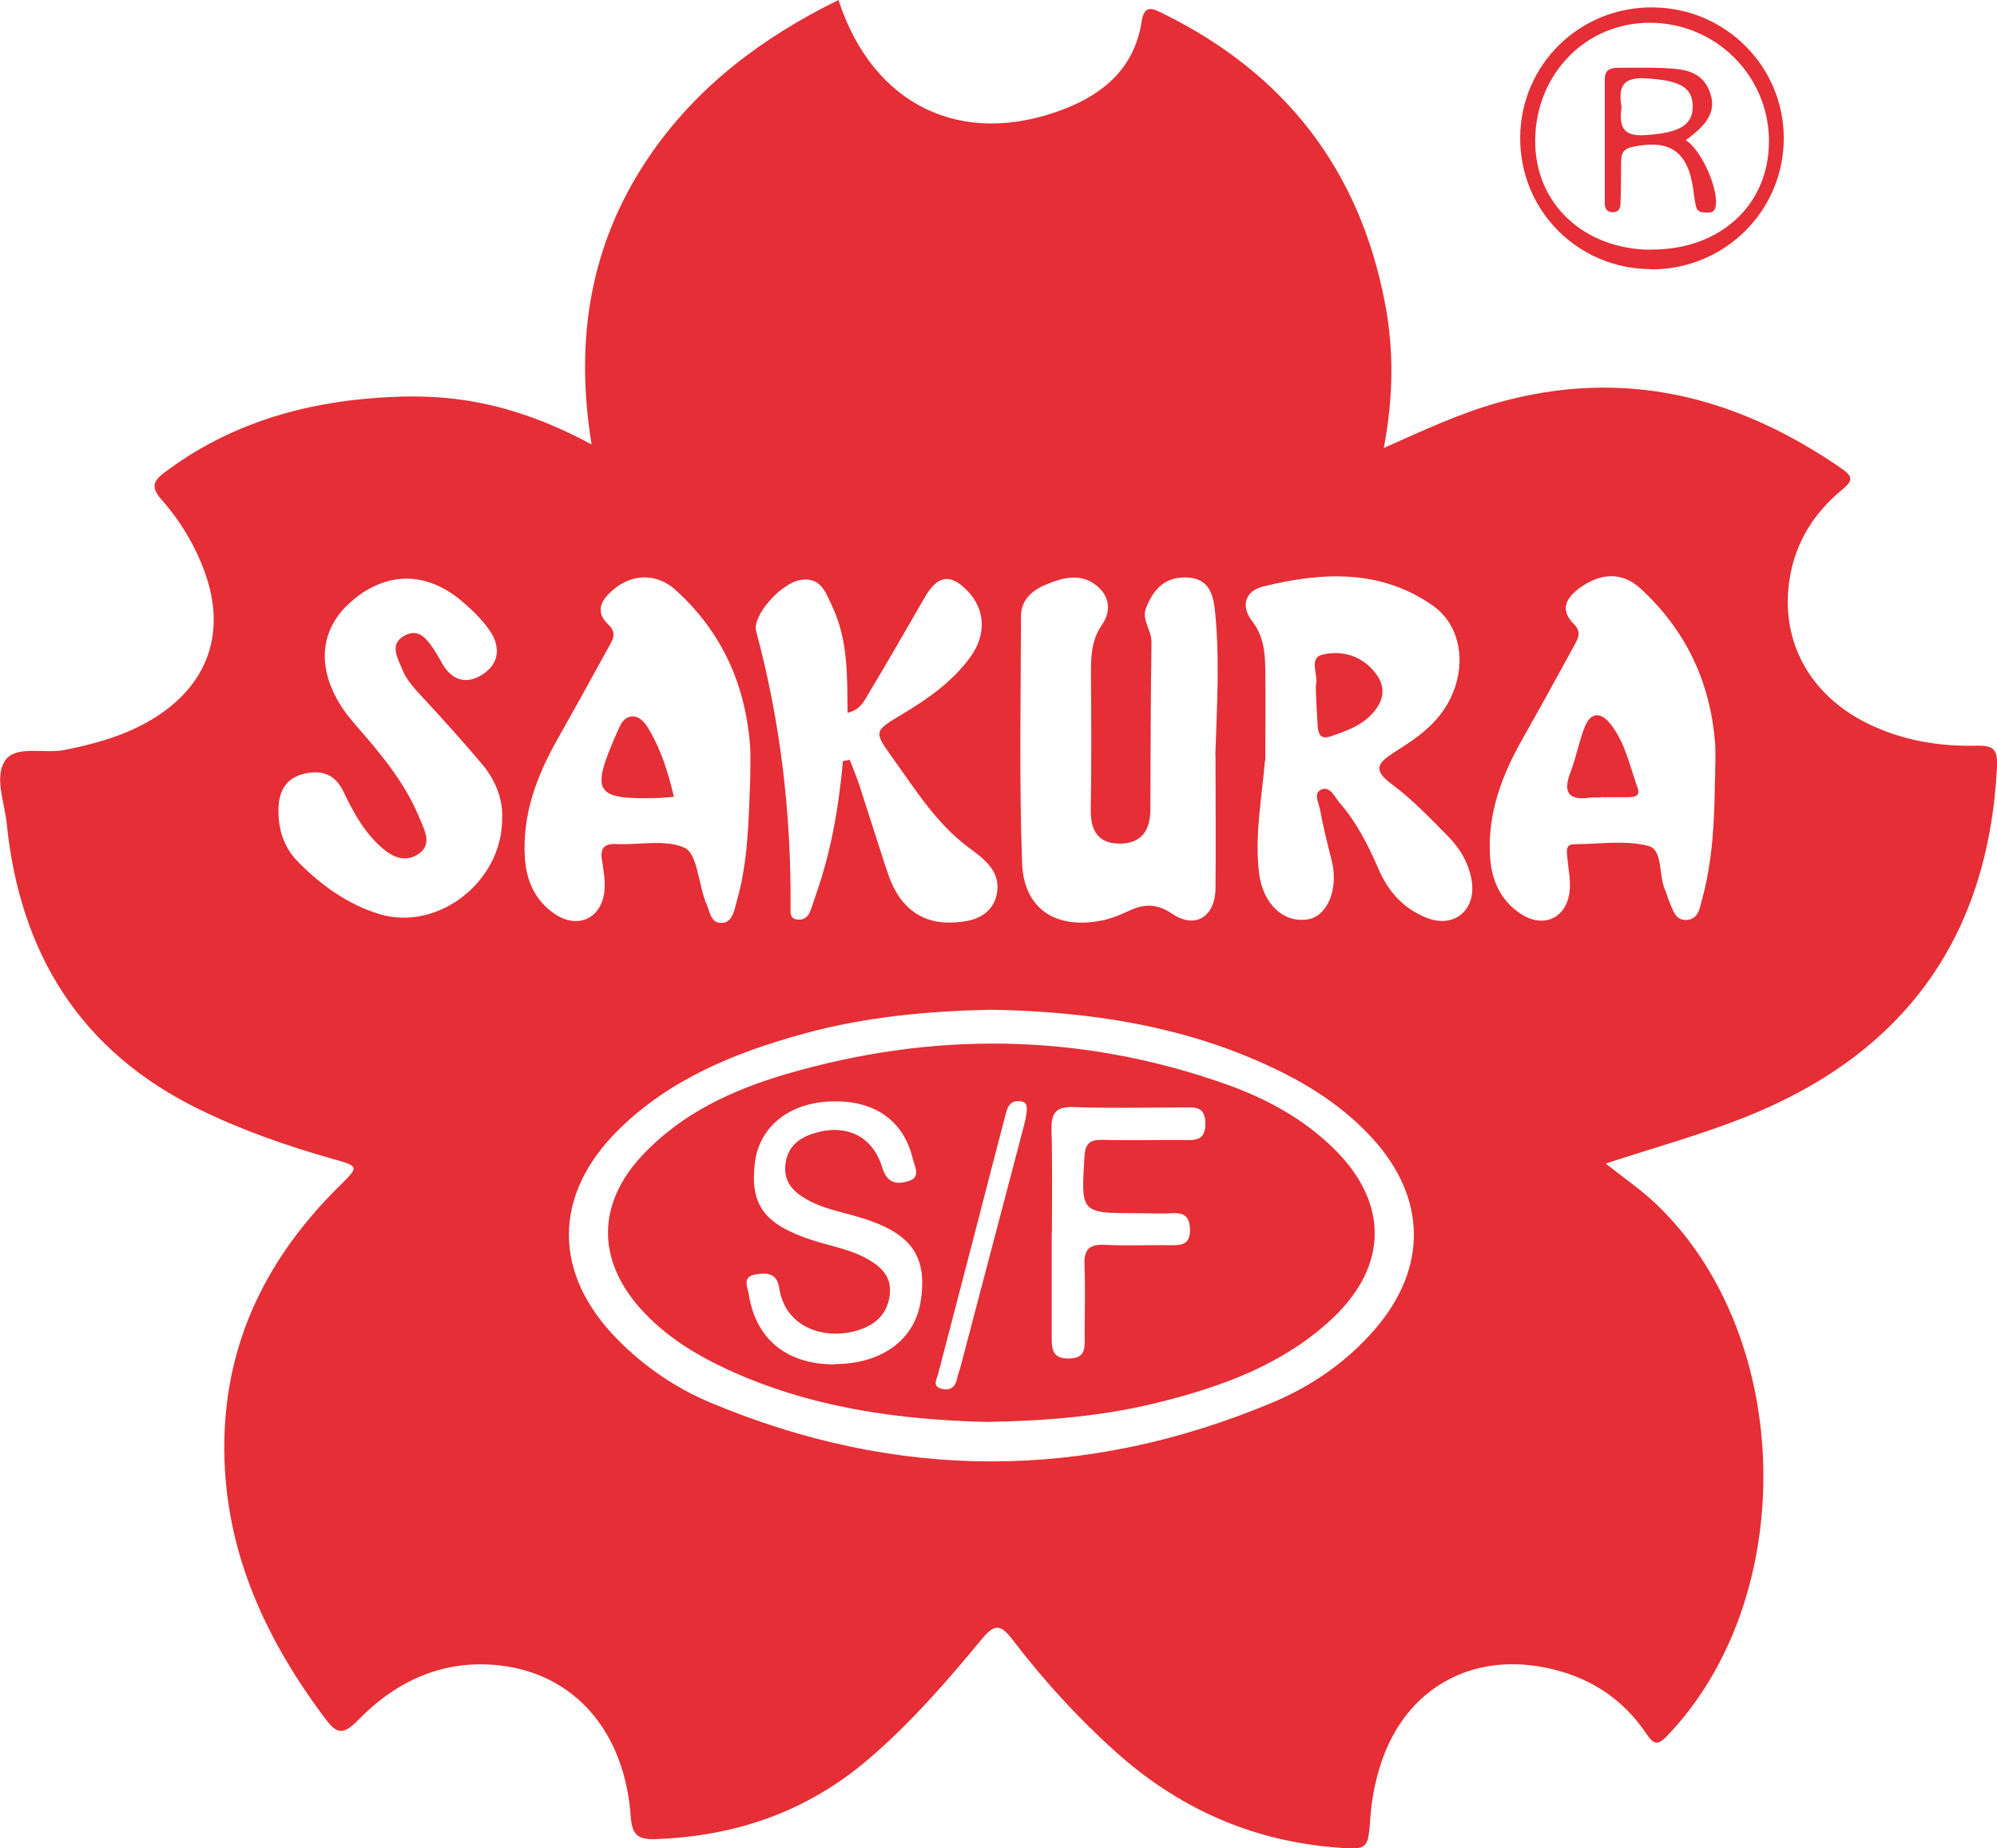 <?xml version="1.0" encoding="UTF-8"?>
<svg id="Capa_2" data-name="Capa 2" xmlns="http://www.w3.org/2000/svg" viewBox="0 0 107.89 99.84">
  <defs>
    <style>
      .cls-1 {
        fill: #e52e35;
        stroke-width: 0px;
      }
    </style>
  </defs>
  <g id="sakura">
    <g>
      <path class="cls-1" d="M31.96,24c-.92-5.66-.08-10.83,3.08-15.5,2.59-3.82,6.15-6.48,10.26-8.5,1.85,5.7,6.67,8.02,12.19,5.89,2.18-.84,3.8-2.26,4.18-4.69.15-.99.59-.75,1.18-.46,6.58,3.24,10.61,8.44,11.98,15.66.48,2.53.45,5.07-.07,7.8,2.17-.97,4.12-1.88,6.2-2.46,6.79-1.89,12.88-.34,18.55,3.58.7.48.51.72-.02,1.16-1.47,1.22-2.45,2.76-2.78,4.65-.6,3.39,1,6.39,4.21,7.96,1.86.91,3.85,1.24,5.9,1.19.9-.02,1.11.22,1.07,1.15-.47,9.26-5.05,15.51-13.62,18.92-2.42.96-4.93,1.65-7.52,2.5,1.01.8,1.96,1.45,2.78,2.24,7.43,7.15,7.68,21.22.55,28.66-.57.6-.77.43-1.16-.14-1.33-1.96-3.21-3.11-5.52-3.55-3.99-.77-7.39,1.18-8.73,5.01-.34.98-.55,1.99-.63,3.03-.13,1.84-.12,1.84-2.01,1.68-4.51-.39-8.41-2.15-11.77-5.17-2.05-1.84-3.9-3.87-5.57-6.06-.66-.86-.99-.81-1.66,0-1.89,2.29-3.84,4.53-6.11,6.47-3.32,2.84-7.18,4.17-11.51,4.32-1.02.04-1.27-.29-1.34-1.27-.33-4.54-3.03-7.65-7.06-8.11-3.03-.35-5.59.82-7.66,2.95-.87.89-1.2.71-1.85-.17-3.31-4.44-5.48-9.28-5.38-14.94.1-5.48,2.39-9.97,6.24-13.76,1.04-1.03,1.05-1.04-.38-1.44-2.47-.7-4.89-1.54-7.2-2.67-6.46-3.15-9.71-8.46-10.42-15.46-.12-1.15-.69-2.56-.06-3.42.6-.81,2.1-.32,3.19-.54,1.69-.34,3.32-.79,4.8-1.7,2.96-1.82,3.95-4.66,2.77-7.91-.53-1.45-1.32-2.77-2.34-3.92-.57-.65-.46-.99.17-1.46,3.19-2.4,6.82-3.59,10.74-3.97,3.74-.35,7.42-.18,12.32,2.45ZM53.58,54.54c-3.43.07-6.82.38-10.14,1.29-3.72,1.02-7.25,2.45-10.05,5.22-3.54,3.52-3.53,7.75-.03,11.3,1.44,1.46,3.12,2.61,4.99,3.4,10.12,4.25,20.27,4.25,30.39.01,2.13-.89,4.02-2.2,5.55-3.97,2.85-3.31,2.79-7.1-.16-10.32-1.51-1.65-3.35-2.84-5.36-3.79-4.81-2.28-9.93-3.04-15.19-3.14ZM65.66,40.81c.08-2.61.25-5.21-.02-7.81-.1-.95-.35-1.78-1.56-1.81-1.19-.03-1.8.7-2.17,1.67-.24.63.31,1.18.3,1.82-.05,3.01-.04,6.02-.06,9.03,0,1.1-.45,1.85-1.64,1.86-1.21,0-1.6-.73-1.58-1.86.04-2.43.03-4.85.01-7.28,0-.95.01-1.84.6-2.69.52-.75.41-1.58-.35-2.15-.82-.62-1.72-.4-2.57-.06-.79.31-1.45.81-1.46,1.75-.01,4.45-.1,8.9.06,13.34.09,2.49,1.84,3.6,4.32,3.1.48-.1.94-.28,1.38-.49.83-.4,1.53-.46,2.38.11,1.27.87,2.36.19,2.37-1.39.02-2.38,0-4.76,0-7.15ZM68.34,41.09c-.17,2.02-.56,4.03-.32,6.06.2,1.66,1.32,2.75,2.68,2.5,1.04-.2,1.62-1.67,1.25-3.15-.23-.91-.46-1.83-.63-2.75-.07-.37-.38-.91.06-1.1.49-.21.72.4.99.71.93,1.06,1.55,2.3,2.11,3.59.52,1.21,1.35,2.13,2.58,2.62,1.46.59,2.67-.37,2.46-1.93-.14-.97-.62-1.79-1.29-2.47-.98-.99-1.95-2.01-3.06-2.83-1-.75-.75-1.12.12-1.68.91-.58,1.82-1.16,2.5-2.03,1.52-1.94,1.42-4.64-.37-5.91-2.84-2-6.01-1.82-9.18-1.04-.96.24-1.24,1.04-.58,1.89.63.81.69,1.74.7,2.68.02,1.62,0,3.23,0,4.85ZM92.66,42.06c0-.63.04-1.26,0-1.89-.25-3.32-1.58-6.14-4.04-8.39-1.02-.93-2.16-.8-3.21-.07-.72.5-1.21,1.18-.38,2,.46.45.2.81,0,1.19-.9,1.65-1.81,3.31-2.74,4.95-1.13,1.98-1.93,4.05-1.79,6.39.07,1.29.56,2.38,1.63,3.1,1.29.87,2.58.22,2.68-1.32.04-.57-.09-1.16-.14-1.74-.03-.32-.09-.68.39-.68,1.35,0,2.76-.24,4.01.1.78.21.53,1.58.89,2.38.09.2.14.43.23.63.2.44.31,1.02.94.98.62-.04.7-.62.82-1.09.59-2.14.68-4.34.7-6.54ZM40.53,42.14c0-.58.03-1.17,0-1.75-.23-3.37-1.52-6.26-4.04-8.53-1.01-.91-2.32-.87-3.32-.04-.64.53-1.09,1.18-.3,1.92.46.44.25.79.03,1.18-.93,1.69-1.86,3.38-2.81,5.06-1.12,1.99-1.89,4.07-1.73,6.4.09,1.24.57,2.28,1.6,2.98,1.27.87,2.58.23,2.7-1.29.04-.53-.05-1.08-.14-1.61-.1-.64.11-.9.78-.87,1.25.06,2.66-.27,3.7.21.64.3.73,1.8,1.07,2.77.01.04.02.09.04.13.24.45.24,1.21.93,1.15.54-.05.63-.69.76-1.16.62-2.14.64-4.34.73-6.54ZM45.55,41.11c.12-.02.24-.05.36-.07.19.49.39.98.55,1.47.46,1.41.9,2.82,1.36,4.23.22.68.47,1.37.93,1.93.9,1.1,2.09,1.3,3.41,1.09.83-.13,1.47-.57,1.67-1.37.32-1.3-.67-2-1.51-2.62-1.74-1.3-2.85-3.1-4.08-4.81-1.05-1.46-1.03-1.46.47-2.36,1.4-.84,2.73-1.76,3.7-3.09.9-1.23.82-2.58-.12-3.57-.93-.98-1.63-.88-2.32.31-.99,1.71-1.97,3.43-2.99,5.12-.26.43-.46.97-1.19,1.13-.02-1.96.03-3.9-.8-5.68-.36-.77-.62-1.69-1.76-1.49-1.06.19-2.6,1.93-2.38,2.76,1.32,4.89,1.9,9.87,1.86,14.93,0,.27-.04.57.31.64.36.07.62-.1.75-.43.13-.33.23-.68.35-1.02.8-2.29,1.2-4.67,1.42-7.09ZM27.13,44.21c.05-.99-.33-2.04-1.08-2.93-1.01-1.2-2.07-2.37-3.14-3.53-.46-.5-.94-.98-1.19-1.62-.24-.6-.7-1.33.12-1.79.79-.44,1.23.19,1.62.77.15.22.28.46.41.7.56.98,1.37,1.19,2.26.58.9-.62.89-1.54.3-2.37-.41-.58-.94-1.09-1.48-1.55-1.96-1.66-4.18-1.61-6.07.11-1.61,1.46-1.78,3.53-.41,5.62.37.56.83,1.06,1.27,1.57,1.15,1.34,2.22,2.72,2.9,4.36.27.67.79,1.52-.11,2.05-.82.48-1.56-.04-2.16-.63-.81-.8-1.34-1.8-1.83-2.82-.46-.94-1.21-1.16-2.13-.93-.9.22-1.32.86-1.36,1.78-.05,1.13.25,2.16,1.05,2.97,1.24,1.26,2.67,2.29,4.38,2.82,3.13.96,6.65-1.69,6.65-5.16Z"/>
      <path class="cls-1" d="M89.23,14.54c-3.97,0-7.12-3.16-7.1-7.11.02-3.94,3.22-7.08,7.19-7.03,3.9.04,7.04,3.18,7.05,7.05.01,3.93-3.18,7.1-7.14,7.1ZM89.23,13.48c3.71.01,6.35-2.42,6.34-5.86,0-3.53-2.89-6.4-6.45-6.39-3.44,0-6.14,2.76-6.18,6.32-.04,3.42,2.61,5.93,6.28,5.94Z"/>
      <path class="cls-1" d="M53.46,76.81c-4.94-.11-9.76-.78-14.29-2.9-1.72-.81-3.31-1.81-4.59-3.25-2.33-2.63-2.32-5.62.09-8.22,2.12-2.28,4.85-3.55,7.76-4.41,7.95-2.33,15.87-2.25,23.71.5,2.22.78,4.28,1.88,5.97,3.56,2.9,2.89,2.89,6.26-.09,9.09-2.63,2.49-5.92,3.69-9.34,4.55-3.02.76-6.11,1.02-9.22,1.07ZM45.08,73.68c2.53.01,4.34-1.3,4.66-3.39.39-2.49-.54-3.74-3.41-4.57-.95-.28-1.93-.45-2.79-.96-.71-.41-1.2-.94-1.11-1.83.09-.93.66-1.43,1.5-1.7,1.72-.56,3.21.1,3.73,1.82.26.86.76.94,1.39.76.74-.21.36-.8.26-1.23-.5-2.11-2.16-3.22-4.57-3.08-2.19.13-3.74,1.42-3.96,3.33-.27,2.26.52,3.31,3.08,4.15,1.02.33,2.1.5,3.05,1.05.69.4,1.24.91,1.17,1.81-.08.95-.59,1.58-1.46,1.92-1.71.68-4.16.16-4.52-2.18-.13-.84-.69-.84-1.29-.74-.73.12-.42.66-.36,1.07.39,2.43,2.04,3.78,4.62,3.79ZM56.82,66.59c0,1.89,0,3.78,0,5.67,0,.65.06,1.13.92,1.12.9,0,.87-.56.86-1.17,0-1.3.04-2.61-.01-3.91-.03-.84.29-1.1,1.1-1.06,1.21.06,2.43,0,3.64.02.56,0,.95-.08.96-.79,0-.7-.25-.98-.95-.94-.63.04-1.26,0-1.89,0-3.07,0-3.05,0-2.86-3.05.04-.71.29-.93.97-.91,1.44.04,2.88,0,4.32.01.65,0,1.26.08,1.24-.92-.02-.93-.58-.84-1.18-.84-1.98,0-3.96.05-5.94-.02-.99-.04-1.22.36-1.19,1.26.05,1.84.02,3.69.02,5.53ZM55.42,60.33c.14-.65.01-.83-.33-.85-.55-.04-.67.34-.77.75-.5,1.91-1,3.83-1.49,5.74-.71,2.74-1.43,5.48-2.14,8.22-.08.32-.37.72.24.84.42.08.68-.11.77-.54.04-.22.13-.43.19-.65,1.14-4.34,2.29-8.69,3.43-13.04.07-.26.12-.53.11-.47Z"/>
      <path class="cls-1" d="M71.1,37.37s-.03-.23,0-.4c.13-.55-.43-1.44.38-1.62,1.08-.24,2.15.09,2.87,1.06.54.72.4,1.44-.16,2.08-.61.71-1.47,1-2.32,1.29-.5.17-.65-.12-.68-.53-.04-.58-.06-1.16-.1-1.88Z"/>
      <path class="cls-1" d="M86.49,43.08c-.18,0-.36-.02-.54,0-1.16.17-1.55-.22-1.1-1.38.31-.79.45-1.64.76-2.42.32-.81.86-.85,1.4-.17.8,1.01,1.04,2.27,1.46,3.44.17.47-.18.51-.52.51-.49,0-.99,0-1.48,0h0Z"/>
      <path class="cls-1" d="M36.41,43.04c-.3.02-.52.05-.75.06-3.56.1-3.78-.24-2.31-3.57.16-.37.33-.8.79-.83.44-.02.71.35.92.7.67,1.12,1.04,2.35,1.35,3.64Z"/>
      <path class="cls-1" d="M91.07,7.57c.91.56,1.85,2.83,1.6,3.65-.07.23-.21.26-.39.26-.27,0-.57.02-.65-.32-.07-.3-.11-.62-.15-.93-.29-2.07-1.28-2.73-3.31-2.29-.56.12-.58.46-.59.88,0,.72,0,1.44-.03,2.15,0,.29-.11.52-.48.49-.29-.03-.37-.24-.37-.46,0-2.24,0-4.49,0-6.73,0-.58.41-.61.84-.61.81,0,1.62-.02,2.42.02,1,.05,2.01.15,2.42,1.3.34.95-.02,1.66-1.3,2.59ZM87.61,5.74c-.12.96-.06,1.64,1.25,1.56,1.82-.11,2.62-.51,2.59-1.6-.03-1.03-.78-1.37-2.57-1.47-1.26-.07-1.44.53-1.28,1.51Z"/>
    </g>
  </g>
</svg>